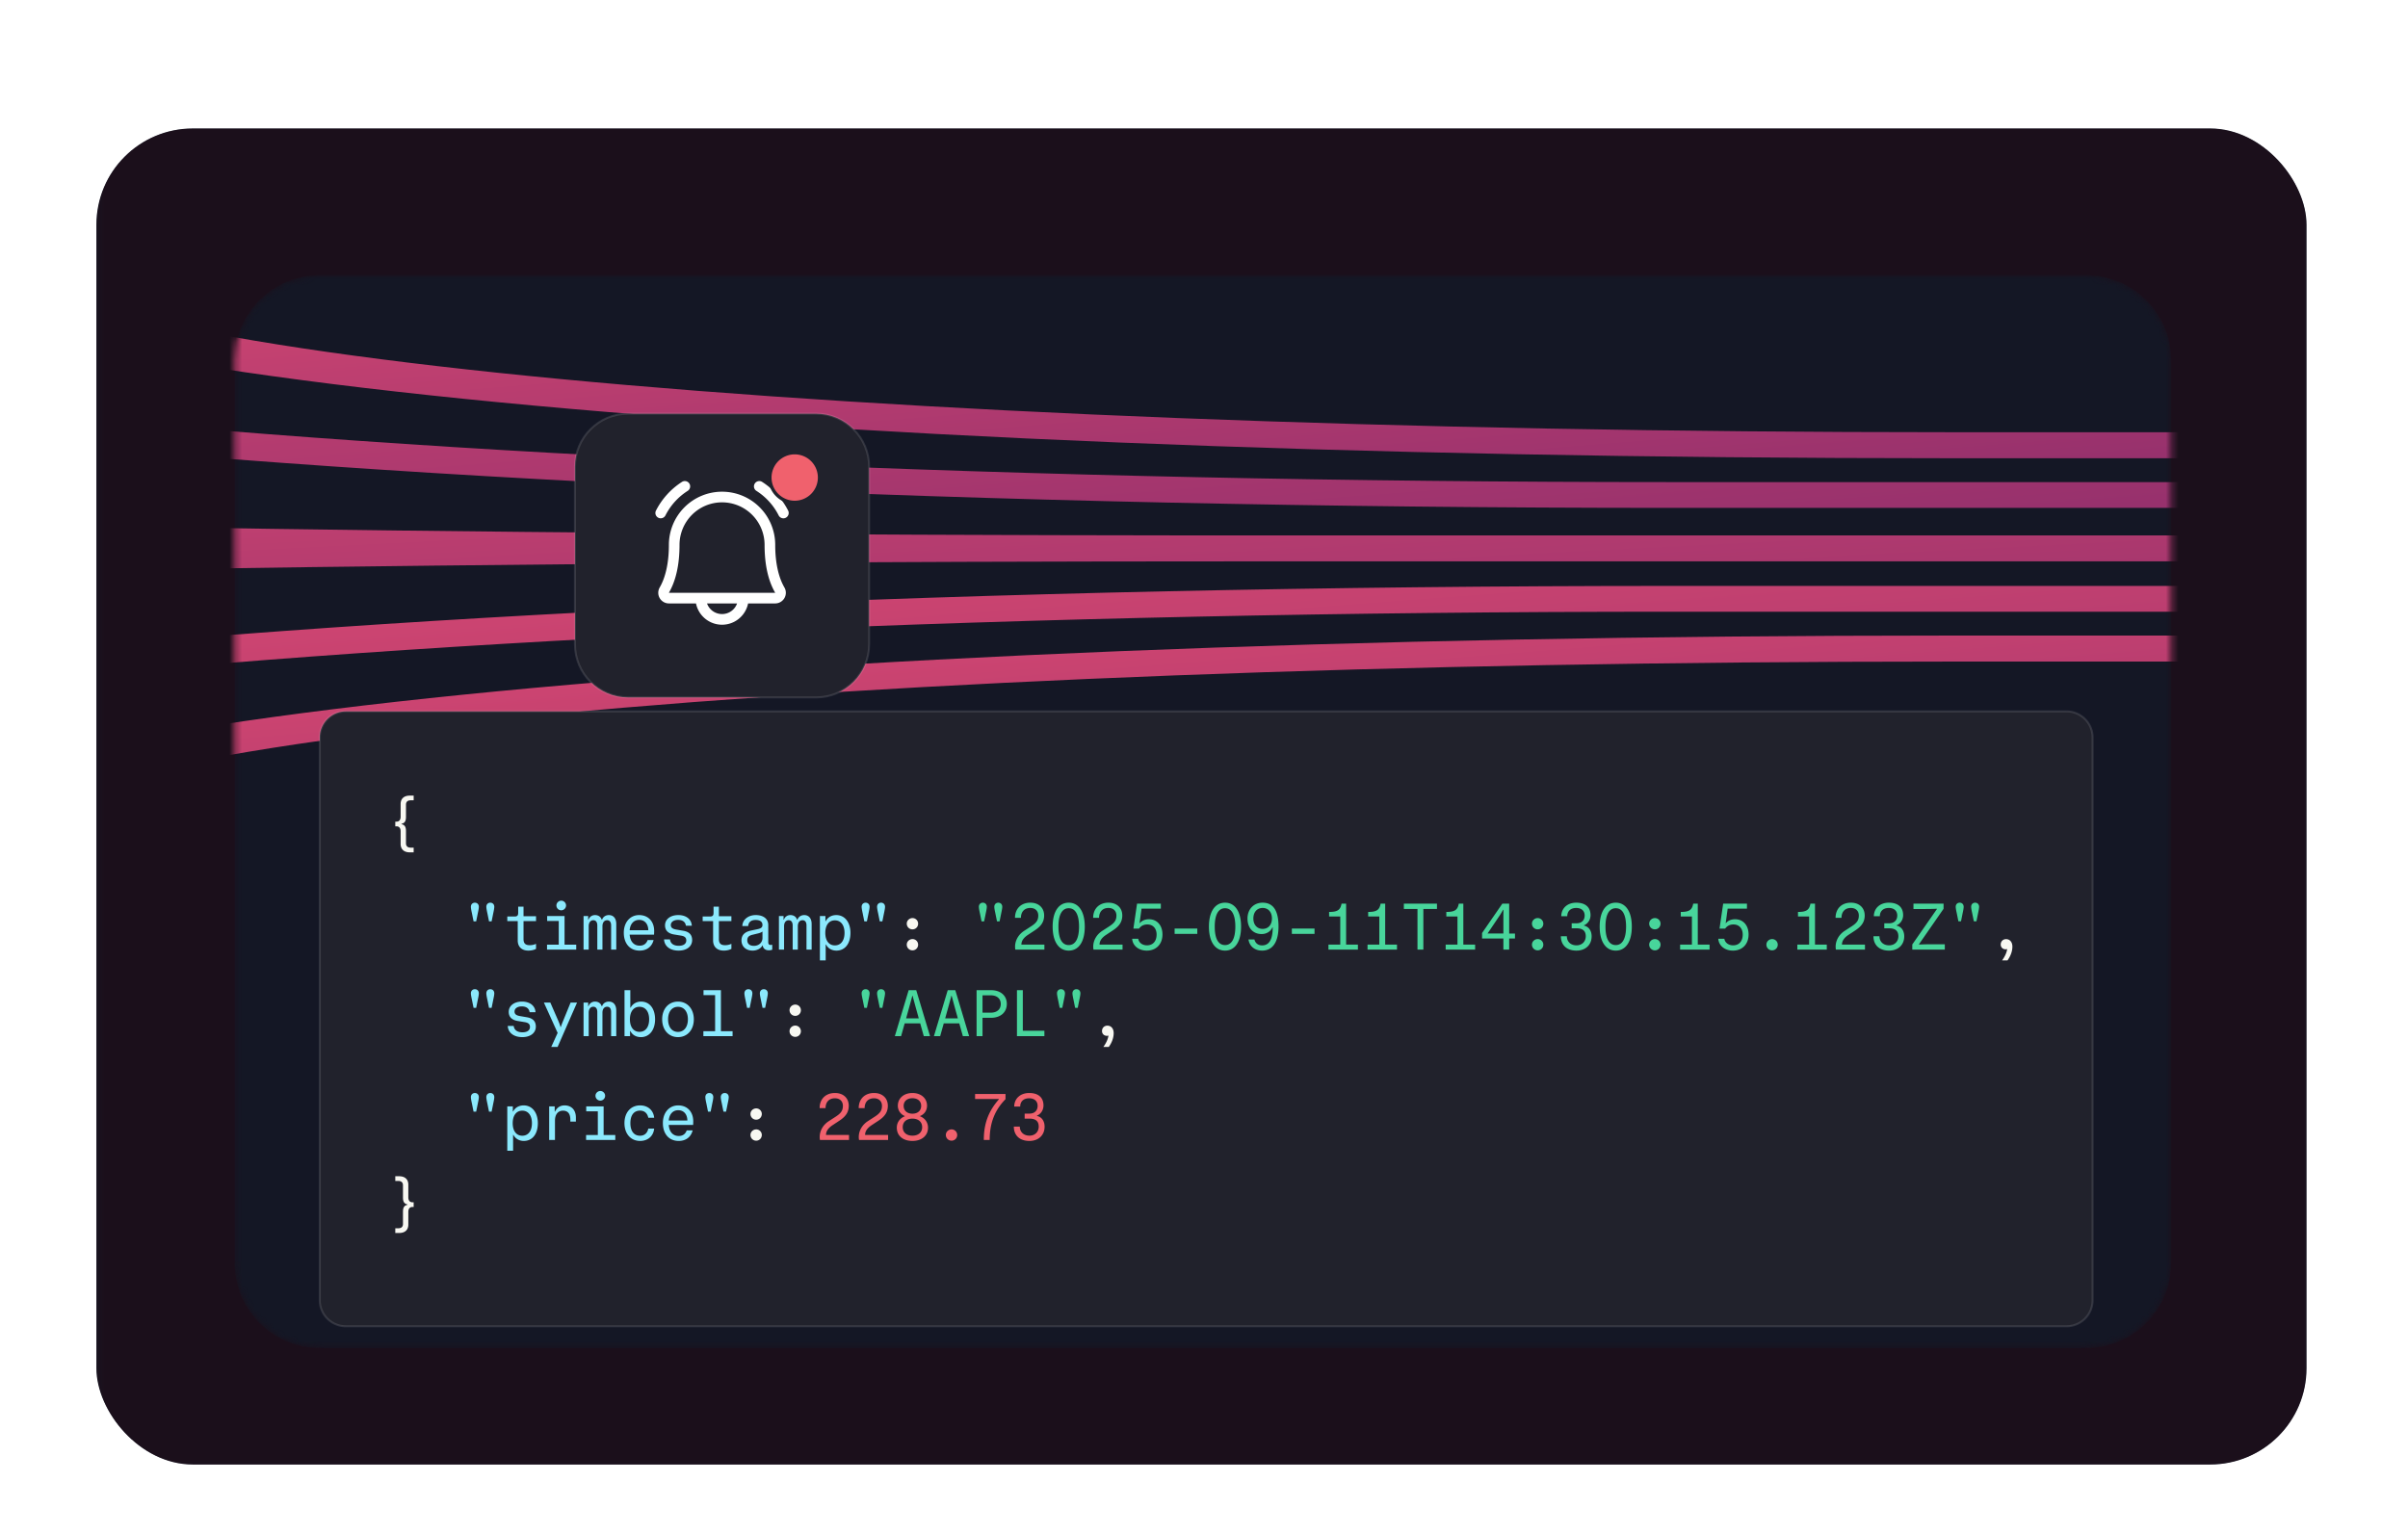 <svg xmlns="http://www.w3.org/2000/svg" width="383" height="244" fill="none" viewBox="0 0 383 244"><g filter="url(#a)"><g clip-path="url(#b)"><rect width="351.533" height="212.555" x="15.329" y="2.555" fill="#141725" rx="15.329"/><mask id="c" width="353" height="215" x="15" y="1" maskUnits="userSpaceOnUse" style="mask-type:luminance"><path fill="#fff" d="M367.327 1.137H15.329V215.84h351.998z"/></mask><g mask="url(#c)"><path fill="#230912" fill-opacity=".5" d="M356.327 1.137H26.329c-6.076 0-11 4.93-11 11.01V204.83c0 6.08 4.924 11.01 11 11.01h329.998c6.074 0 11-4.93 11-11.01V12.148c0-6.081-4.926-11.01-11-11.01"/><mask id="d" width="309" height="172" x="37" y="25" maskUnits="userSpaceOnUse" style="mask-type:luminance"><path fill="#fff" d="M331.797 25.91H50.859c-7.472 0-13.53 6.063-13.53 13.543v143.575c0 7.479 6.058 13.543 13.53 13.543h280.938c7.473 0 13.53-6.064 13.53-13.543V39.453c0-7.48-6.057-13.543-13.53-13.543"/></mask><g mask="url(#d)"><path fill="#141725" d="M331.797 25.91H50.859c-7.472 0-13.53 6.063-13.53 13.542v143.575c0 7.48 6.058 13.543 13.53 13.543h280.938c7.473 0 13.53-6.063 13.53-13.543V39.452c0-7.479-6.057-13.542-13.53-13.542"/><g style="mix-blend-mode:color-dodge"><path fill="url(#e)" d="M349.304 58.815v4.103h-83.932c-219.724 0-391.868-18.672-391.868-42.557q-.047-1.298.761-2.585h19.032c-.648.855-.966 1.72-.952 2.585 0 21.197 167.292 38.454 373.027 38.454z"/><path fill="url(#f)" d="M349.425 67.298v4.127h-151.5c-242.226 0-416.376 6.542-467.371 17.52v-5.53c54.089-7.883 154.346-11.97 252.252-14.054-98.153-2.063-198.039-6.19-252.375-13.889v-6.026c50.376 11.02 221.184 17.645 459.201 17.852z"/><path fill="url(#g)" d="M349.304 50.88v4.138h-39.35c-190.856 0-329.34-14.07-329.34-33.456v-3.786H.667v3.786c0 16.553 133.067 29.318 309.38 29.318z"/><path fill="url(#h)" d="M349.304 75.333v4.103h-83.881c-205.708 0-372.994 17.319-372.994 38.515q-.002 1.27.856 2.524h-19.02q-.812-1.256-.761-2.524c0-23.905 172.231-42.618 392.109-42.618z"/><path fill="url(#i)" d="M349.304 83.23v4.138h-39.41C133.02 87.368-.348 99.783-.348 116.48v3.993h-19.039v-3.993c0-19.284 138.604-33.25 329.471-33.25z"/></g><g filter="url(#j)"><path fill="#21222c" d="M328.691 77.413H55.005a4.15 4.15 0 0 0-4.146 4.15v89.522a4.15 4.15 0 0 0 4.146 4.15H328.69a4.15 4.15 0 0 0 4.146-4.15V81.563a4.15 4.15 0 0 0-4.146-4.15"/><path stroke="#fff" stroke-opacity=".12" stroke-width=".321" d="M328.691 77.413H55.005a4.15 4.15 0 0 0-4.146 4.15v89.522a4.15 4.15 0 0 0 4.146 4.15H328.69a4.15 4.15 0 0 0 4.146-4.15V81.563a4.15 4.15 0 0 0-4.146-4.15Z"/><path fill="#f8f8f2" d="M65.173 99.836c-.912 0-1.451-.498-1.451-1.328v-2.033c0-.488-.239-.778-.643-.778h-.207v-.747h.207c.415 0 .643-.29.643-.779v-2.033c0-.84.539-1.328 1.45-1.328h.623v.747h-.467c-.497 0-.756.239-.756.695v1.95c0 .675-.208.986-.716 1.09v.062c.508.104.716.426.716 1.09v1.95c0 .467.27.695.756.695h.466v.747zm79.964 12.252a.9.9 0 0 1-.912-.913c0-.498.425-.882.912-.882a.89.89 0 0 1 .892.882.89.89 0 0 1-.892.913m0 3.34a.9.9 0 0 1-.912-.913c0-.498.425-.882.912-.882a.89.89 0 0 1 .892.882.89.89 0 0 1-.892.913m173.301 1.598c.49-.674.748-1.307.809-1.805a.7.7 0 0 1-.248.041c-.445 0-.778-.311-.778-.757 0-.508.363-.861.85-.861.602 0 1.006.467 1.006 1.183 0 .684-.239 1.442-.778 2.199zm-191.946 8.825a.9.9 0 0 1-.912-.913c0-.498.425-.882.912-.882a.89.89 0 0 1 .892.882.89.89 0 0 1-.892.913m0 3.34a.9.9 0 0 1-.912-.913c0-.498.425-.882.912-.882a.89.89 0 0 1 .892.882.89.89 0 0 1-.892.913m49.005 1.598c.487-.674.746-1.307.808-1.805a.7.7 0 0 1-.249.041c-.445 0-.777-.311-.777-.757 0-.508.363-.861.85-.861.601 0 1.005.467 1.005 1.183 0 .684-.238 1.442-.777 2.199zm-55.219 11.577a.9.9 0 0 1-.912-.913c0-.498.425-.882.912-.882a.89.89 0 0 1 .891.882c0 .519-.394.913-.891.913m0 3.341a.9.9 0 0 1-.912-.913c0-.498.425-.882.912-.882a.89.89 0 0 1 .891.882c0 .519-.394.913-.891.913m-56.784 5.66c.912 0 1.45.498 1.45 1.328v2.033c0 .488.24.779.643.779h.207v.747h-.207c-.414 0-.642.29-.642.778v2.033c0 .84-.54 1.328-1.451 1.328h-.622v-.747h.466c.498 0 .757-.238.757-.695v-1.95c0-.675.207-.986.715-1.09v-.062c-.508-.104-.715-.425-.715-1.089v-1.951c0-.467-.27-.695-.757-.695h-.466v-.747z"/><path fill="#8be9fd" d="M75.063 109.525c-.103-.467-.166-.82-.166-1.027 0-.405.28-.654.633-.654.362 0 .632.259.632.654 0 .217-.062.549-.166 1.027l-.259 1.286h-.415zm2.457 0c-.104-.467-.166-.82-.166-1.027 0-.405.28-.654.632-.654.363 0 .632.259.632.654 0 .217-.062.549-.165 1.027l-.26 1.286h-.414zm6.536 5.944c-1.099 0-1.71-.632-1.71-1.618v-3.071h-1.659v-.737h1.161c.425 0 .57-.155.57-.591v-.975h.85v1.525h1.99v.778h-1.99v2.874c0 .633.28.954.975.954.32 0 .653-.052 1.015-.218v.799c-.3.177-.767.28-1.202.28m2.95-.155v-.789h1.866v-3.766h-1.845v-.788h2.767v4.554h1.856v.789zm2.27-6.256a.777.777 0 0 1-.777-.778.78.78 0 0 1 .777-.758c.415 0 .757.364.757.758a.773.773 0 0 1-.757.778m3.54 6.256v-5.343h.736v.581h.052c.145-.446.55-.737 1.037-.737.528 0 .912.27 1.067.737h.052c.145-.446.57-.737 1.078-.737.747 0 1.182.54 1.182 1.422v4.077h-.82v-3.849c0-.54-.227-.83-.631-.83-.467 0-.747.373-.747.944v3.735h-.818v-3.829c0-.549-.228-.85-.633-.85-.456 0-.735.373-.735.944v3.735zm8.921.155c-1.545 0-2.519-1.12-2.519-2.853 0-1.649 1.005-2.801 2.436-2.801 1.451 0 2.394 1.017 2.394 2.532 0 .228-.01.425-.02.58h-3.877c.083 1.1.674 1.754 1.586 1.754.642 0 1.057-.301 1.275-.892h.943c-.27 1.068-1.089 1.68-2.218 1.68m1.378-3.247c-.02-1.027-.59-1.639-1.461-1.639-.85 0-1.42.633-1.503 1.639zm4.816 3.247c-1.358 0-2.26-.705-2.312-1.784h.944c.083.664.58 1.017 1.399 1.017.757 0 1.192-.322 1.192-.851 0-.425-.228-.654-.788-.757l-1.192-.198c-.932-.166-1.399-.664-1.399-1.442 0-.975.86-1.639 2.115-1.639 1.254 0 2.093.674 2.145 1.691h-.943c-.073-.591-.518-.923-1.244-.923-.694 0-1.151.332-1.151.82 0 .383.249.601.799.705l1.202.208c.943.166 1.389.653 1.389 1.483 0 1.007-.86 1.67-2.156 1.67m7.2 0c-1.099 0-1.711-.632-1.711-1.618v-3.071h-1.658v-.737h1.161c.425 0 .57-.155.57-.591v-.975h.85v1.525h1.99v.778h-1.99v2.874c0 .633.28.954.974.954.321 0 .653-.052 1.016-.218v.799c-.301.177-.767.28-1.202.28m4.566 0c-1.057 0-1.762-.663-1.762-1.618 0-.84.498-1.349 1.493-1.567l1.078-.228c.58-.124.767-.311.767-.674 0-.509-.394-.789-1.089-.789-.715 0-1.129.332-1.181.965h-.933c.031-1.017.933-1.743 2.135-1.743 1.223 0 1.99.612 1.99 1.577v2.739q0 .436.342.436c.115 0 .187-.011.291-.031v.788a1.5 1.5 0 0 1-.581.093c-.518 0-.881-.3-.933-.767h-.052c-.227.487-.881.819-1.565.819m.218-.757c.777 0 1.358-.529 1.358-1.235v-1.048c-.145.125-.415.239-.736.312l-.85.207c-.601.146-.829.405-.829.872 0 .56.383.892 1.057.892m3.976.602v-5.343h.736v.581h.052a1.065 1.065 0 0 1 1.036-.737c.529 0 .912.27 1.068.737h.052c.145-.446.57-.737 1.078-.737.746 0 1.181.54 1.181 1.422v4.077h-.818v-3.849c0-.54-.228-.83-.633-.83-.466 0-.746.373-.746.944v3.735h-.819v-3.829c0-.549-.228-.85-.632-.85-.456 0-.736.373-.736.944v3.735zm6.516 1.711v-7.054h.881v.809h.052c.31-.612.922-.965 1.679-.965 1.347 0 2.249 1.152 2.249 2.833 0 1.722-.871 2.821-2.239 2.821-.715 0-1.337-.352-1.648-.965h-.052v2.521zm2.383-2.386c.954 0 1.535-.767 1.535-1.991 0-1.235-.591-1.993-1.535-1.993-.943 0-1.523.758-1.523 1.993 0 1.234.58 1.991 1.523 1.991m4.422-5.114c-.103-.467-.165-.82-.165-1.027 0-.405.279-.654.632-.654.363 0 .632.259.632.654 0 .217-.062.549-.166 1.027l-.259 1.286h-.415zm2.457 0c-.104-.467-.166-.82-.166-1.027 0-.405.28-.654.632-.654.363 0 .633.259.633.654 0 .217-.063.549-.166 1.027l-.26 1.286h-.414zm-64.606 13.763c-.103-.467-.166-.82-.166-1.027 0-.405.28-.654.633-.654.362 0 .632.259.632.654 0 .217-.062.549-.166 1.027l-.259 1.286h-.415zm2.457 0c-.104-.467-.166-.82-.166-1.027 0-.405.28-.654.632-.654.363 0 .632.259.632.654 0 .217-.062.549-.165 1.027l-.26 1.286h-.414zm5.551 5.944c-1.357 0-2.26-.705-2.311-1.784h.943c.083.664.58 1.017 1.4 1.017.756 0 1.191-.322 1.191-.851 0-.425-.227-.654-.787-.757l-1.192-.198c-.933-.166-1.4-.664-1.4-1.442 0-.975.86-1.639 2.115-1.639 1.254 0 2.094.674 2.145 1.691h-.943c-.072-.591-.518-.923-1.243-.923-.695 0-1.151.332-1.151.819 0 .384.249.602.798.706l1.203.207c.942.166 1.388.654 1.388 1.484 0 1.006-.86 1.67-2.156 1.67m4.609 1.556 1.015-2.23-2.186-4.824h1.025l1.234 2.832c.156.363.31.747.383 1.048h.052c.104-.322.239-.675.394-1.038l1.161-2.842h1.026l-3.089 7.054zm5.137-1.711v-5.343h.736v.581h.051c.145-.446.55-.737 1.037-.737.528 0 .912.27 1.067.737h.052c.145-.446.57-.737 1.078-.737.747 0 1.182.54 1.182 1.421v4.078h-.82v-3.849c0-.54-.227-.83-.631-.83-.467 0-.747.373-.747.944v3.735h-.818v-3.829c0-.549-.228-.85-.633-.85-.456 0-.735.373-.735.944v3.735zm9.127.155c-.757 0-1.358-.342-1.679-.965h-.052v.81h-.88v-7.315h.922v2.781h.052c.31-.602.932-.965 1.648-.965 1.368 0 2.238 1.11 2.238 2.822 0 1.691-.901 2.832-2.249 2.832m-.228-.84c.954 0 1.534-.757 1.534-1.992s-.591-1.992-1.534-1.992-1.524.768-1.524 1.992c0 1.235.581 1.992 1.524 1.992m6.122.84c-1.493 0-2.519-1.162-2.519-2.832s1.026-2.822 2.519-2.822c1.492 0 2.518 1.162 2.518 2.822 0 1.67-1.026 2.832-2.518 2.832m0-.83c.963 0 1.575-.788 1.575-2.002 0-1.224-.612-1.992-1.575-1.992-.964 0-1.576.778-1.576 1.992 0 1.224.612 2.002 1.576 2.002m4.038.675v-.789h1.866v-5.737h-1.845v-.789h2.767v6.526h1.855v.789zm6.692-5.789c-.104-.467-.166-.82-.166-1.027 0-.405.28-.654.632-.654.363 0 .632.259.632.654 0 .217-.062.549-.165 1.027l-.26 1.286h-.414zm2.456 0c-.104-.467-.166-.82-.166-1.027 0-.405.28-.654.632-.654.363 0 .633.259.633.654 0 .217-.062.549-.166 1.027l-.259 1.286h-.415zm-45.96 16.515c-.104-.467-.166-.82-.166-1.027 0-.404.28-.654.632-.654.362 0 .632.26.632.654 0 .218-.062.55-.166 1.027l-.259 1.287h-.415zm2.456 0c-.104-.467-.166-.82-.166-1.027 0-.404.28-.654.632-.654.363 0 .632.26.632.654 0 .218-.062.55-.165 1.027l-.26 1.287h-.414zm3.167 7.501v-7.055h.881v.809h.052c.311-.612.923-.964 1.68-.964 1.347 0 2.248 1.151 2.248 2.832 0 1.722-.87 2.822-2.238 2.822-.715 0-1.337-.353-1.648-.965h-.052v2.521zm2.384-2.386c.954 0 1.535-.768 1.535-1.992 0-1.235-.591-1.992-1.535-1.992-.943 0-1.523.757-1.523 1.992s.58 1.992 1.523 1.992m4.277.674v-5.343h.881v.83h.052c.3-.643.829-.985 1.513-.985 1.12 0 1.804.747 1.804 1.94v.633h-.882v-.301c0-.955-.403-1.432-1.17-1.432-.799 0-1.276.602-1.276 1.587v3.071zm5.873 0v-.788h1.865v-3.766h-1.844v-.789h2.767v4.555h1.855v.788zm2.27-6.256a.777.777 0 0 1-.778-.778c0-.404.353-.757.778-.757.414 0 .757.363.757.757a.773.773 0 0 1-.757.778m6.318 6.412c-1.492 0-2.487-1.152-2.487-2.833 0-1.68.995-2.821 2.487-2.821 1.234 0 2.125.767 2.239 1.96h-.933c-.155-.736-.632-1.13-1.316-1.13-.974 0-1.534.736-1.534 1.991 0 1.266.57 2.003 1.534 2.003.694 0 1.161-.405 1.316-1.131h.933c-.114 1.193-1.005 1.961-2.239 1.961m6.143 0c-1.545 0-2.519-1.121-2.519-2.853 0-1.65 1.005-2.801 2.436-2.801 1.451 0 2.394 1.016 2.394 2.531 0 .228-.01.425-.021.581h-3.876c.083 1.1.674 1.753 1.586 1.753.642 0 1.057-.301 1.275-.892h.943c-.27 1.069-1.089 1.681-2.218 1.681m1.378-3.247c-.021-1.028-.591-1.64-1.461-1.64-.85 0-1.42.633-1.503 1.64zm3.023-2.698c-.104-.467-.166-.82-.166-1.027 0-.404.28-.654.632-.654.363 0 .632.26.632.654 0 .218-.062.55-.165 1.027l-.259 1.287h-.415zm2.456 0c-.104-.467-.166-.82-.166-1.027 0-.404.28-.654.632-.654.363 0 .633.26.633.654 0 .218-.062.55-.166 1.027l-.259 1.287h-.415z"/><path fill="#48d59b" d="M155.857 109.524c-.103-.466-.166-.819-.166-1.027 0-.404.28-.653.633-.653.362 0 .632.259.632.653 0 .218-.062.55-.166 1.027l-.259 1.287h-.415zm2.457 0c-.104-.466-.166-.819-.166-1.027 0-.404.28-.653.632-.653.363 0 .633.259.633.653 0 .218-.063.55-.166 1.027l-.259 1.287h-.415zm3.178 5.789a3 3 0 0 1-.042-.466c0-.986.529-1.93 1.441-2.521l1.057-.685c.892-.571 1.192-1.006 1.192-1.753 0-.737-.497-1.204-1.264-1.204-.933 0-1.493.602-1.493 1.567h-.943c0-1.453.964-2.407 2.436-2.407 1.326 0 2.197.809 2.197 2.033 0 .965-.435 1.671-1.451 2.345l-1.13.747c-.684.456-1.036.954-1.036 1.546h3.658v.798zm8.495.156c-1.596 0-2.56-1.432-2.56-3.818s.964-3.807 2.56-3.807 2.55 1.431 2.55 3.807c0 2.386-.954 3.818-2.55 3.818m0-.882c1.057 0 1.638-1.037 1.638-2.936 0-1.909-.581-2.925-1.638-2.925s-1.638 1.027-1.638 2.925c0 1.92.57 2.936 1.638 2.936m3.935.726a3 3 0 0 1-.042-.466c0-.986.529-1.93 1.441-2.521l1.057-.685c.892-.571 1.192-1.006 1.192-1.753 0-.737-.497-1.204-1.265-1.204-.932 0-1.492.602-1.492 1.567h-.943c0-1.453.964-2.407 2.435-2.407 1.327 0 2.198.809 2.198 2.033 0 .965-.435 1.671-1.451 2.345l-1.13.747c-.684.456-1.036.954-1.036 1.546h3.658v.798zm8.485.156c-1.296 0-2.26-.778-2.333-1.888h.964c.104.633.664 1.048 1.4 1.048.943 0 1.523-.664 1.523-1.712 0-.986-.58-1.608-1.472-1.608-.57 0-1.005.218-1.326.664h-.892l.581-3.974h3.783v.799h-3.068l-.311 2.293h.041c.322-.394.84-.612 1.451-.612 1.286 0 2.146.975 2.146 2.417 0 1.546-.995 2.573-2.487 2.573m4.421-2.666v-.841h3.607v.841zm8.019 2.666c-1.597 0-2.561-1.432-2.561-3.818s.964-3.807 2.561-3.807 2.549 1.431 2.549 3.807c0 2.386-.953 3.818-2.549 3.818m0-.882c1.057 0 1.637-1.037 1.637-2.936 0-1.909-.58-2.925-1.637-2.925-1.058 0-1.638 1.027-1.638 2.925 0 1.92.57 2.936 1.638 2.936m5.976-6.743c1.689 0 2.529 1.265 2.529 3.786 0 2.47-.933 3.839-2.612 3.839-1.171 0-2.011-.695-2.166-1.774h.943c.156.602.591.944 1.223.944 1.13 0 1.69-.954 1.69-2.863h-.052c-.28.664-.954 1.058-1.711 1.058-1.368 0-2.249-.975-2.249-2.469 0-1.484.996-2.521 2.405-2.521m.01.84c-.901 0-1.482.664-1.482 1.67 0 1.007.591 1.66 1.482 1.66.892 0 1.472-.664 1.472-1.66 0-1.006-.58-1.67-1.472-1.67m4.64 4.119v-.841h3.607v.841zm5.821 2.51v-.798h1.876v-4.472h-1.772v-.726c1.326 0 1.793-.301 1.979-1.318h.726v6.516h1.876v.798zm6.215 0v-.798h1.876v-4.472h-1.773v-.726c1.327 0 1.794-.301 1.98-1.318h.726v6.516h1.876v.798zm7.946 0v-6.463h-2.167v-.851h5.266v.851h-2.166v6.463zm4.484 0v-.798h1.876v-4.472h-1.773v-.726c1.327 0 1.793-.301 1.98-1.318h.725v6.516h1.876v.798zm9.179 0v-1.774h-3.39v-.871l3.224-4.669h1.088v4.752h.923v.788h-.923v1.774zm-2.519-2.562h2.519v-2.946l.01-.83h-.051c-.135.228-.301.529-.467.788zm7.977-.664a.9.9 0 0 1-.912-.913c0-.498.425-.882.912-.882a.89.89 0 0 1 .892.882.89.89 0 0 1-.892.913m0 3.341a.9.9 0 0 1-.912-.913c0-.498.425-.882.912-.882a.89.89 0 0 1 .892.882.89.89 0 0 1-.892.913m6.163.041c-1.534 0-2.477-.871-2.477-2.282h.953c0 .871.623 1.442 1.535 1.442.87 0 1.471-.602 1.471-1.442 0-.851-.487-1.266-1.461-1.266h-.778v-.799h.778c.788 0 1.285-.477 1.285-1.234 0-.758-.518-1.204-1.347-1.204-.881 0-1.42.509-1.42 1.318h-.954c.011-1.276.975-2.158 2.384-2.158 1.461 0 2.27.726 2.27 1.981 0 .726-.404 1.349-1.036 1.619v.052c.756.155 1.212.809 1.212 1.701 0 1.359-.964 2.272-2.415 2.272m6.256 0c-1.596 0-2.56-1.432-2.56-3.818s.964-3.807 2.56-3.807 2.55 1.431 2.55 3.807c0 2.386-.953 3.818-2.55 3.818m0-.882c1.058 0 1.638-1.037 1.638-2.936 0-1.909-.58-2.925-1.638-2.925s-1.637 1.027-1.637 2.925c0 1.92.57 2.936 1.637 2.936m6.226-2.5a.9.9 0 0 1-.912-.913c0-.498.425-.882.912-.882a.89.89 0 0 1 .891.882c0 .519-.394.913-.891.913m0 3.341a.9.9 0 0 1-.912-.913c0-.498.425-.882.912-.882a.89.89 0 0 1 .891.882c0 .519-.394.913-.891.913m4.007-.115v-.798h1.876v-4.472h-1.772v-.726c1.326 0 1.793-.301 1.979-1.318h.726v6.516h1.876v.798zm8.402.156c-1.296 0-2.26-.778-2.332-1.888h.964c.103.633.663 1.048 1.399 1.048.943 0 1.524-.664 1.524-1.712 0-.986-.581-1.608-1.472-1.608-.57 0-1.005.218-1.327.664h-.891l.58-3.974h3.783v.799h-3.068l-.311 2.293h.042c.321-.394.839-.612 1.451-.612 1.285 0 2.146.975 2.146 2.417 0 1.546-.996 2.573-2.488 2.573m6.235-.041a.9.9 0 0 1-.912-.913c0-.498.425-.882.912-.882a.89.89 0 0 1 .892.882.89.89 0 0 1-.892.913m4.008-.115v-.798h1.876v-4.472h-1.773v-.726c1.327 0 1.793-.301 1.98-1.318h.726v6.516h1.875v.798zm6.133 0a3 3 0 0 1-.041-.466c0-.986.528-1.93 1.438-2.521l1.059-.685c.891-.571 1.19-1.006 1.19-1.753 0-.737-.497-1.204-1.265-1.204-.932 0-1.49.602-1.49 1.567h-.943c0-1.453.962-2.407 2.433-2.407 1.329 0 2.2.809 2.2 2.033 0 .965-.437 1.671-1.452 2.345l-1.13.747c-.685.456-1.037.954-1.037 1.546h3.661v.798zm8.453.156c-1.534 0-2.478-.871-2.478-2.282h.955c0 .871.621 1.442 1.531 1.442.872 0 1.474-.602 1.474-1.442 0-.851-.486-1.266-1.462-1.266h-.776v-.799h.776c.789 0 1.286-.477 1.286-1.234 0-.758-.519-1.204-1.347-1.204-.883 0-1.422.509-1.422 1.318h-.954c.011-1.276.976-2.158 2.384-2.158 1.463 0 2.272.726 2.272 1.981 0 .726-.405 1.349-1.037 1.619v.052c.756.155 1.213.809 1.213 1.701 0 1.359-.966 2.272-2.415 2.272m3.696-.156v-.819l3.916-5.633v-.052a36 36 0 0 1-1.834.041h-1.895v-.851h4.788v.82l-3.908 5.633v.052a37 37 0 0 1 1.856-.041h2.25v.85zm7.076-5.789c-.105-.466-.168-.819-.168-1.027 0-.404.281-.653.633-.653.363 0 .632.259.632.653 0 .218-.06.55-.165 1.027l-.258 1.287h-.416zm2.456 0c-.105-.466-.165-.819-.165-1.027 0-.404.277-.653.629-.653.363 0 .633.259.633.653 0 .218-.061.55-.165 1.027l-.259 1.287h-.415zm-176.474 13.763c-.104-.466-.166-.819-.166-1.027 0-.404.28-.653.632-.653.363 0 .632.259.632.653 0 .218-.062.55-.166 1.027l-.259 1.287h-.414zm2.456 0c-.103-.466-.166-.819-.166-1.027 0-.404.28-.653.633-.653.362 0 .632.259.632.653 0 .218-.062.55-.166 1.027l-.259 1.287h-.415zm2.66 5.789 2.197-7.314h1.203l2.197 7.314h-.995l-.57-2.033h-2.467l-.57 2.033zm1.793-2.832h2.011l-.519-1.867-.466-1.722h-.041c-.156.612-.311 1.161-.467 1.722zm4.422 2.832 2.197-7.314h1.203l2.197 7.314h-.995l-.57-2.033h-2.467l-.57 2.033zm1.793-2.832h2.011l-.519-1.867-.466-1.722h-.042c-.155.612-.311 1.161-.466 1.722zm4.992 2.832v-7.314h2.28c1.534 0 2.529.861 2.529 2.189 0 1.349-1.005 2.21-2.529 2.21h-1.337v2.915zm3.845-5.114c0-.851-.612-1.38-1.586-1.38h-1.316v2.76h1.316c.985 0 1.586-.54 1.586-1.38m2.577 5.114v-7.314h.933v6.453h3.43v.861zm6.536-5.789c-.103-.466-.166-.819-.166-1.027 0-.404.28-.653.633-.653.362 0 .632.259.632.653 0 .218-.062.55-.166 1.027l-.259 1.287h-.415zm2.457 0c-.104-.466-.166-.819-.166-1.027 0-.404.28-.653.632-.653.363 0 .632.259.632.653 0 .218-.062.55-.166 1.027l-.259 1.287h-.414z"/><path fill="#f0616d" d="M130.417 145.592a3 3 0 0 1-.041-.467c0-.985.528-1.93 1.44-2.521l1.057-.685c.892-.57 1.192-1.006 1.192-1.753 0-.737-.497-1.204-1.264-1.204-.933 0-1.493.602-1.493 1.567h-.943c0-1.452.964-2.407 2.436-2.407 1.327 0 2.197.809 2.197 2.033 0 .965-.435 1.671-1.451 2.345l-1.129.747c-.685.457-1.037.955-1.037 1.546h3.659v.799zm6.215 0a3 3 0 0 1-.042-.467c0-.985.529-1.93 1.441-2.521l1.057-.685c.892-.57 1.192-1.006 1.192-1.753 0-.737-.497-1.204-1.264-1.204-.933 0-1.493.602-1.493 1.567h-.943c0-1.452.964-2.407 2.436-2.407 1.326 0 2.197.809 2.197 2.033 0 .965-.435 1.671-1.451 2.345l-1.13.747c-.684.457-1.036.955-1.036 1.546h3.659v.799zm8.495.156c-1.513 0-2.487-.831-2.487-2.107 0-.83.476-1.504 1.274-1.815v-.042a1.74 1.74 0 0 1-1.109-1.649c0-1.183.954-2.013 2.322-2.013s2.322.84 2.322 2.013c0 .747-.404 1.359-1.109 1.649v.042c.798.311 1.264.996 1.264 1.815 0 1.266-.995 2.107-2.477 2.107m0-.841c.943 0 1.545-.529 1.545-1.349 0-.84-.602-1.359-1.545-1.359-.954 0-1.544.53-1.544 1.359 0 .83.601 1.349 1.544 1.349m0-3.496c.85 0 1.389-.498 1.389-1.245 0-.737-.549-1.214-1.389-1.214-.85 0-1.399.488-1.399 1.214 0 .757.549 1.245 1.399 1.245m6.225 4.295a.9.9 0 0 1-.912-.913c0-.498.425-.882.912-.882a.89.89 0 0 1 .892.882.89.89 0 0 1-.892.913m5.127-.114c0-2.604.736-4.575 2.405-6.474v-.041h-3.794v-.799h4.84v.83c-1.72 1.743-2.518 3.807-2.518 6.484zm7.251.156c-1.534 0-2.477-.872-2.477-2.283h.954c0 .872.622 1.442 1.534 1.442.87 0 1.471-.602 1.471-1.442 0-.851-.487-1.266-1.461-1.266h-.777v-.799h.777c.788 0 1.285-.477 1.285-1.234s-.518-1.204-1.347-1.204c-.881 0-1.42.509-1.42 1.318h-.954c.011-1.276.975-2.158 2.384-2.158 1.462 0 2.27.726 2.27 1.982 0 .726-.404 1.348-1.036 1.618v.052c.756.156 1.212.809 1.212 1.701 0 1.36-.964 2.273-2.415 2.273"/></g><path fill="#21222c" d="M129.783 47.93H99.904c-4.67 0-8.456 3.79-8.456 8.465v28.214c0 4.675 3.786 8.464 8.456 8.464h29.879c4.67 0 8.456-3.79 8.456-8.464V56.395c0-4.675-3.786-8.464-8.456-8.464"/><path stroke="#fff" stroke-opacity=".12" stroke-width=".319" d="M129.783 47.93H99.904c-4.67 0-8.456 3.79-8.456 8.465v28.214c0 4.675 3.786 8.464 8.456 8.464h29.879c4.67 0 8.456-3.79 8.456-8.464V56.395c0-4.675-3.786-8.464-8.456-8.464Z"/><path fill="#fff" d="M124.991 64.482a.843.843 0 0 1-1.139-.362 9.96 9.96 0 0 0-3.537-3.906.843.843 0 0 1-.264-1.167.84.84 0 0 1 .528-.375.84.84 0 0 1 .639.11 11.8 11.8 0 0 1 4.135 4.559.85.85 0 0 1-.362 1.14m-19.903.095a.85.85 0 0 0 .751-.457 9.96 9.96 0 0 1 3.537-3.906.846.846 0 0 0-.903-1.432 11.8 11.8 0 0 0-4.135 4.559.84.84 0 0 0 .028.829.844.844 0 0 0 .722.407m19.672 10.997a1.69 1.69 0 0 1 .005 1.695 1.69 1.69 0 0 1-1.465.85h-4.313a4.228 4.228 0 0 1-8.287 0h-4.312a1.693 1.693 0 0 1-1.458-2.545c.952-1.645 1.458-3.985 1.458-6.765 0-2.245.891-4.398 2.476-5.985a8.454 8.454 0 0 1 14.436 5.985c0 2.78.505 5.119 1.46 6.765m-7.525 2.546h-4.782a2.54 2.54 0 0 0 2.391 1.69 2.535 2.535 0 0 0 2.391-1.69m6.065-1.693c-1.125-1.933-1.691-4.496-1.691-7.618a6.77 6.77 0 0 0-1.982-4.788 6.76 6.76 0 0 0-9.567 0 6.78 6.78 0 0 0-1.981 4.788c0 3.123-.569 5.686-1.691 7.618z"/><path fill="#f0616d" stroke="#21222c" stroke-width=".524" d="M126.401 62.04a3.95 3.95 0 0 0 3.946-3.95 3.95 3.95 0 0 0-3.946-3.95 3.95 3.95 0 0 0-3.946 3.95 3.95 3.95 0 0 0 3.946 3.95Z"/></g></g></g></g><defs><linearGradient id="e" x1="539.644" x2="533.608" y1="63.06" y2="-17.224" gradientUnits="userSpaceOnUse"><stop stop-color="#892c6c"/><stop offset="1" stop-color="#d14671"/></linearGradient><linearGradient id="f" x1="597.047" x2="593.485" y1="89.07" y2="18.605" gradientUnits="userSpaceOnUse"><stop stop-color="#892c6c"/><stop offset="1" stop-color="#d14671"/></linearGradient><linearGradient id="g" x1="496.797" x2="491.498" y1="55.135" y2="-11.05" gradientUnits="userSpaceOnUse"><stop stop-color="#892c6c"/><stop offset="1" stop-color="#d14671"/></linearGradient><linearGradient id="h" x1="539.644" x2="533.608" y1="120.617" y2="40.333" gradientUnits="userSpaceOnUse"><stop stop-color="#892c6c"/><stop offset="1" stop-color="#d14671"/></linearGradient><linearGradient id="i" x1="496.797" x2="491.498" y1="120.59" y2="54.405" gradientUnits="userSpaceOnUse"><stop stop-color="#892c6c"/><stop offset="1" stop-color="#d14671"/></linearGradient><filter id="a" width="382.19" height="243.212" x="0" y="0" color-interpolation-filters="sRGB" filterUnits="userSpaceOnUse"><feFlood flood-opacity="0" result="BackgroundImageFix"/><feColorMatrix in="SourceAlpha" result="hardAlpha" values="0 0 0 0 0 0 0 0 0 0 0 0 0 0 0 0 0 0 127 0"/><feMorphology in="SourceAlpha" radius="3.832" result="effect1_dropShadow_628_15250"/><feOffset dy="12.774"/><feGaussianBlur stdDeviation="9.58"/><feComposite in2="hardAlpha" operator="out"/><feColorMatrix values="0 0 0 0 0 0 0 0 0 0 0 0 0 0 0 0 0 0 0.2 0"/><feBlend in2="BackgroundImageFix" result="effect1_dropShadow_628_15250"/><feColorMatrix in="SourceAlpha" result="hardAlpha" values="0 0 0 0 0 0 0 0 0 0 0 0 0 0 0 0 0 0 127 0"/><feMorphology in="SourceAlpha" radius="5.109" result="effect2_dropShadow_628_15250"/><feOffset dy="5.109"/><feGaussianBlur stdDeviation="3.832"/><feComposite in2="hardAlpha" operator="out"/><feColorMatrix values="0 0 0 0 0 0 0 0 0 0 0 0 0 0 0 0 0 0 0.2 0"/><feBlend in2="effect1_dropShadow_628_15250" result="effect2_dropShadow_628_15250"/><feBlend in="SourceGraphic" in2="effect2_dropShadow_628_15250" result="shape"/></filter><filter id="j" width="320.62" height="136.464" x="31.538" y="70.866" color-interpolation-filters="sRGB" filterUnits="userSpaceOnUse"><feFlood flood-opacity="0" result="BackgroundImageFix"/><feColorMatrix in="SourceAlpha" result="hardAlpha" values="0 0 0 0 0 0 0 0 0 0 0 0 0 0 0 0 0 0 127 0"/><feOffset dy="12.774"/><feGaussianBlur stdDeviation="9.58"/><feComposite in2="hardAlpha" operator="out"/><feColorMatrix values="0 0 0 0 0 0 0 0 0 0 0 0 0 0 0 0 0 0 0.2 0"/><feBlend in2="BackgroundImageFix" result="effect1_dropShadow_628_15250"/><feColorMatrix in="SourceAlpha" result="hardAlpha" values="0 0 0 0 0 0 0 0 0 0 0 0 0 0 0 0 0 0 127 0"/><feOffset dy="5.109"/><feGaussianBlur stdDeviation="3.832"/><feComposite in2="hardAlpha" operator="out"/><feColorMatrix values="0 0 0 0 0 0 0 0 0 0 0 0 0 0 0 0 0 0 0.2 0"/><feBlend in2="effect1_dropShadow_628_15250" result="effect2_dropShadow_628_15250"/><feBlend in="SourceGraphic" in2="effect2_dropShadow_628_15250" result="shape"/></filter><clipPath id="b"><rect width="351.533" height="212.555" x="15.329" y="2.555" fill="#fff" rx="15.329"/></clipPath></defs></svg>